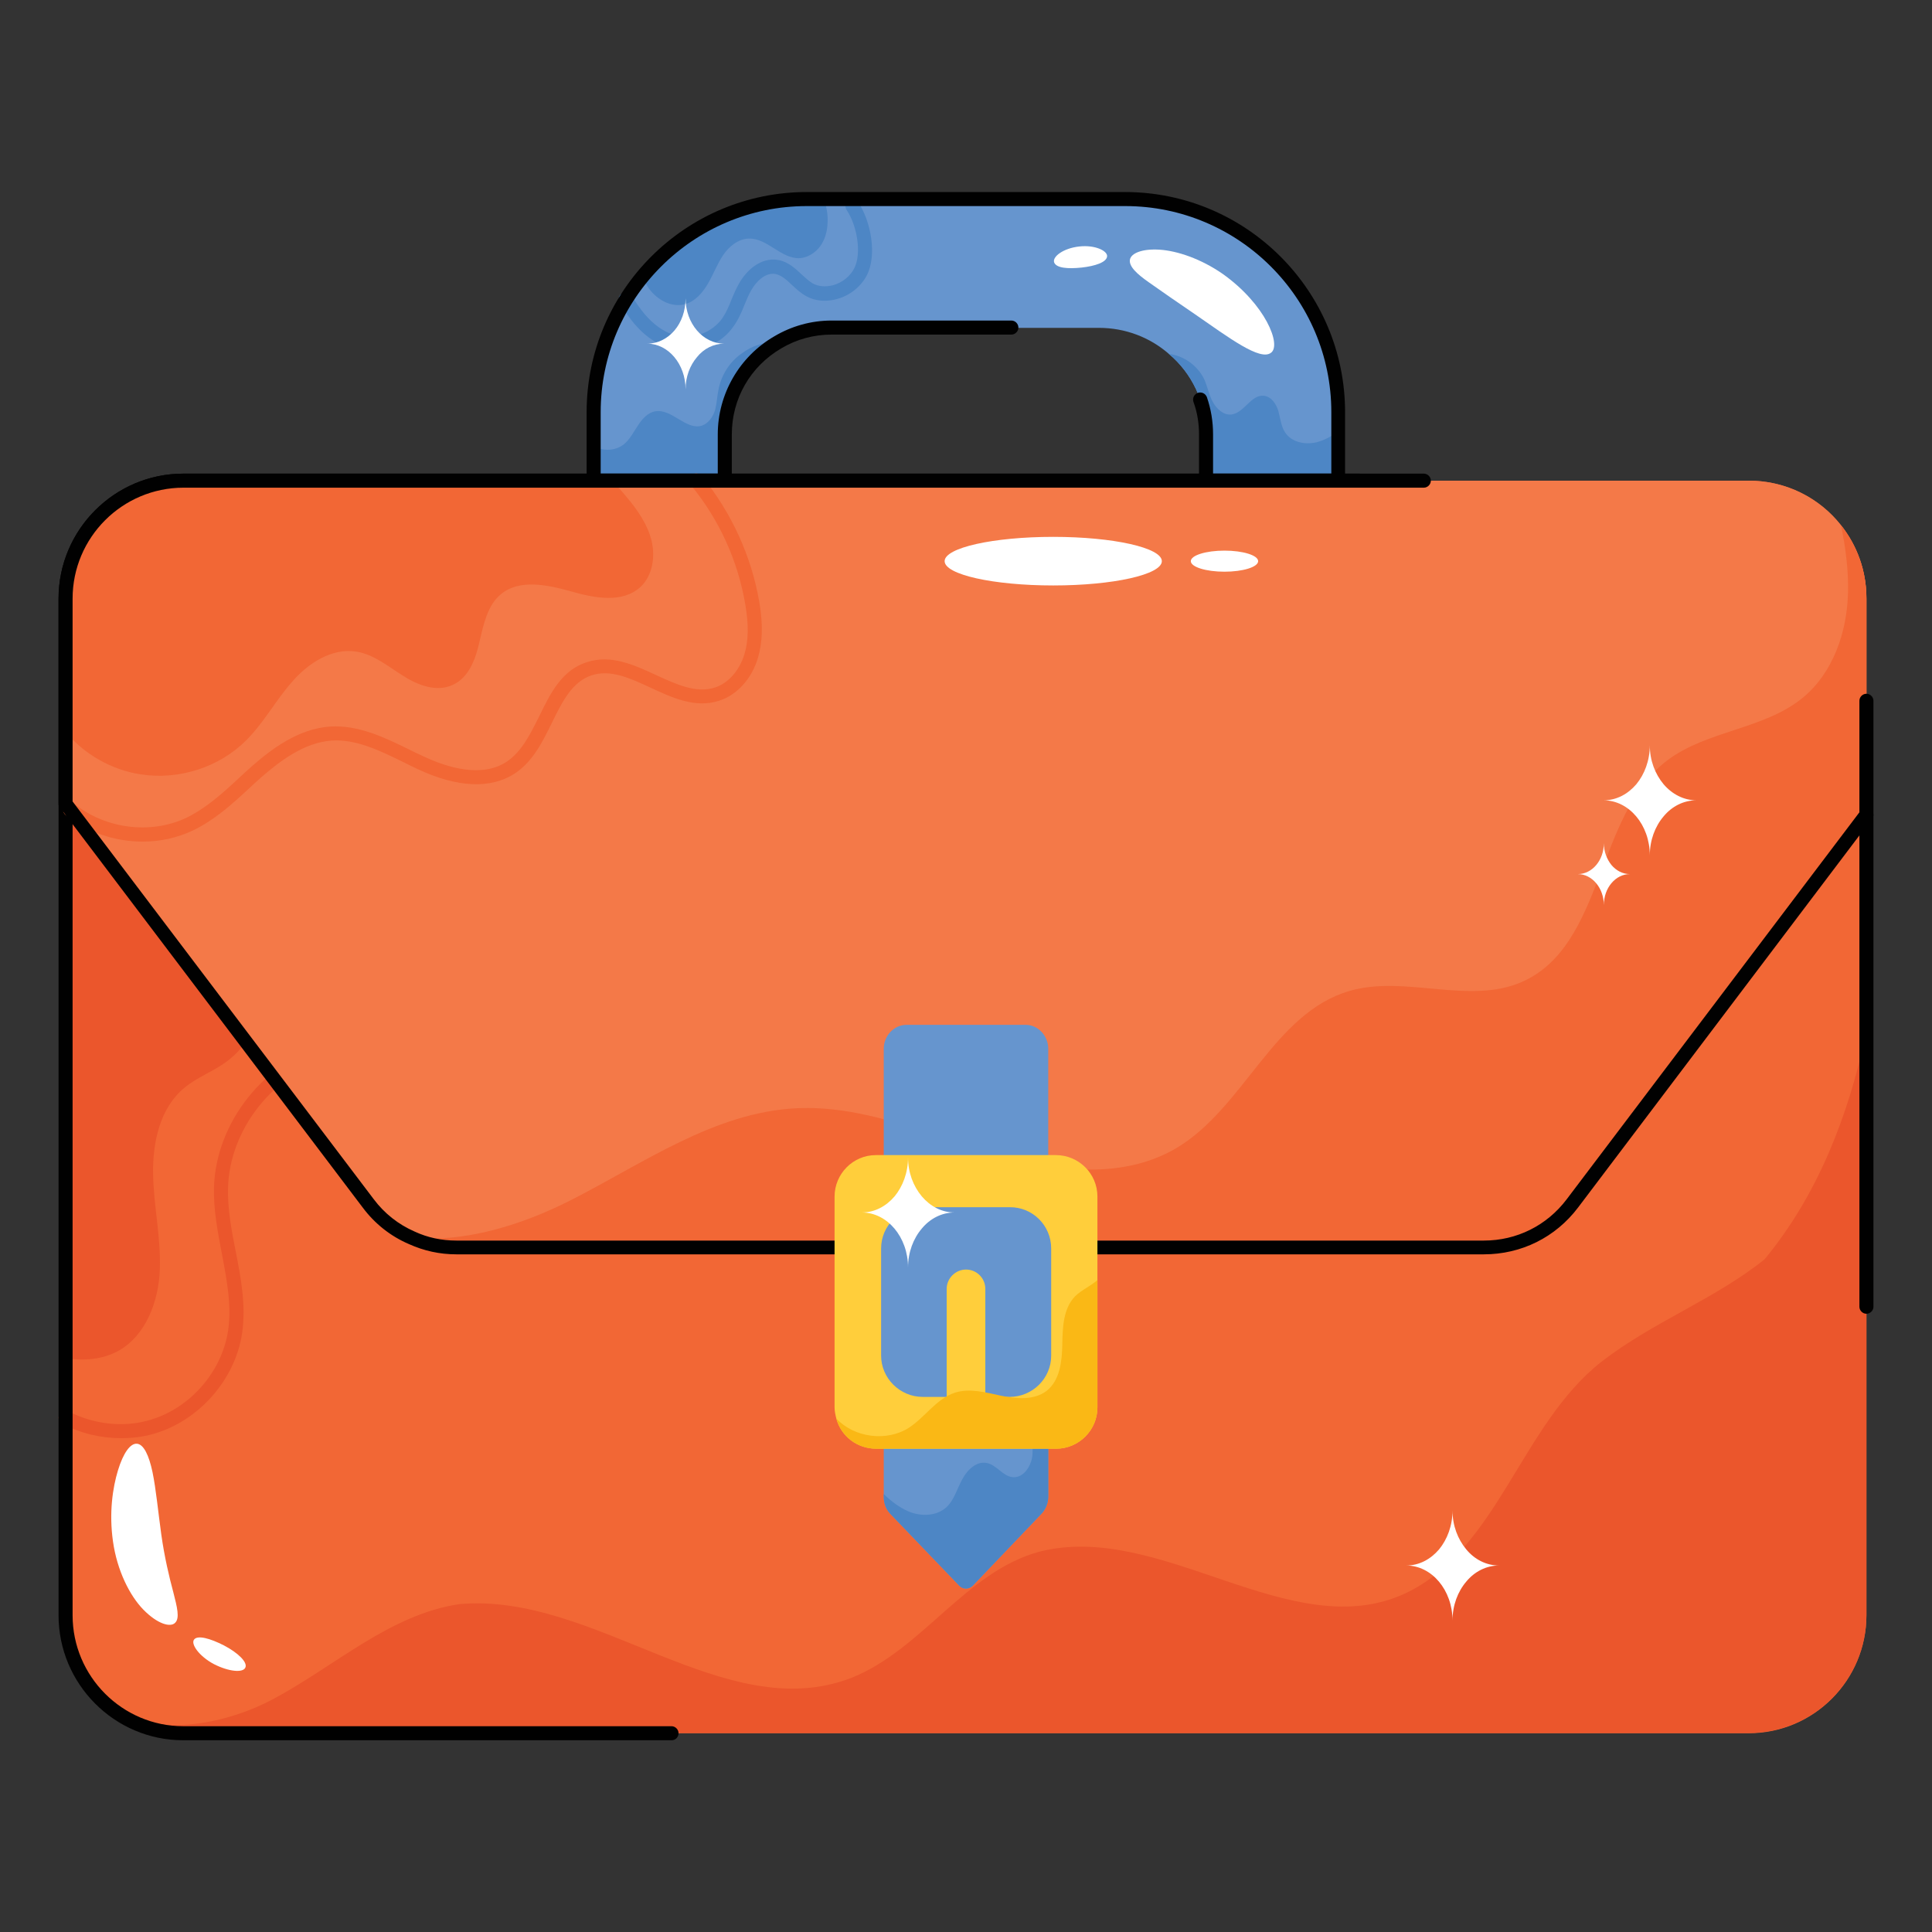 <svg id="Layer_1" enable-background="new 0 0 66 66" viewBox="0 0 66 66" xmlns="http://www.w3.org/2000/svg"><rect x="0" y="0" width="66" height="66" fill="#333333" stroke="none"/><g><g><g><path d="m45.72 14.08v2.34h-4.52v-1.58c0-1.1-.49-2.1-1.27-2.75-.64-.56-1.48-.89-2.39-.89h-9.13c-.67 0-1.3.18-1.84.5-1.08.63-1.81 1.8-1.81 3.15v1.58h-4.48v-2.34c0-1.75.63-3.37 1.66-4.63 1.34-1.61 3.36-2.65 5.62-2.65h10.87c4.02-.02 7.29 3.25 7.29 7.27z" fill="#6695ce"/></g></g><g><g><path d="m28.27 7.63c-.01.28-.09.56-.25.78s-.42.39-.7.41c-.63.03-1.11-.69-1.74-.67-.36.01-.68.27-.88.57s-.33.65-.51.96-.44.62-.79.71c-.46.13-.95-.15-1.23-.53-.09-.14-.17-.27-.23-.42 1.34-1.61 3.36-2.65 5.62-2.65h.58c.1.27.15.56.13.84z" fill="#4d86c5"/></g></g><g><g><path d="m23.43 11.98c-.13 0-.26-.01-.38-.04-.5-.1-.98-.41-1.39-.89-.18-.22-.34-.45-.49-.7-.07-.12-.03-.26.09-.33s.26-.03.33.09c.13.23.28.44.44.63.23.27.62.63 1.12.73.56.12 1.18-.12 1.52-.59.13-.19.23-.41.32-.65.08-.19.16-.38.26-.55.24-.43.73-.9 1.33-.8.34.06.59.29.8.49.13.12.25.23.38.31.2.11.45.13.71.06.31-.09.57-.3.71-.57.27-.52.09-1.49-.26-2-.07-.11-.04-.26.07-.33s.26-.04.33.07c.43.65.65 1.8.29 2.5-.2.38-.57.68-1 .8-.38.11-.77.08-1.08-.1-.18-.1-.33-.24-.48-.38-.19-.18-.36-.33-.56-.37-.33-.06-.65.24-.83.56-.09.16-.16.33-.23.5-.1.25-.21.51-.38.74-.36.52-.99.82-1.62.82z" fill="#4d86c5"/></g></g><g><g><path d="m26.57 11.69c-1.08.63-1.81 1.8-1.81 3.15v1.58h-4.48v-1.18c.31.18.74.17 1.03-.06.21-.17.33-.42.48-.64.14-.22.34-.45.6-.49.57-.09 1.05.66 1.59.49.23-.08.38-.31.45-.54.06-.24.07-.48.12-.72.1-.48.38-.92.78-1.2.35-.27.8-.41 1.24-.39z" fill="#4d86c5"/></g></g><g><g><path d="m45.72 14.74v1.68h-4.52v-1.58c0-1.1-.49-2.1-1.27-2.75.52.06.99.41 1.21.87.11.25.16.53.29.77s.37.46.64.43c.44-.06.67-.69 1.11-.64.25.03.42.28.49.52.07.25.09.52.23.73.22.34.68.43 1.07.34.28-.07.52-.21.75-.37z" fill="#4d86c5"/></g></g><g><g><path d="m45.72 16.66h-4.52c-.13 0-.24-.11-.24-.24v-1.58c0-.38-.06-.76-.19-1.11-.04-.13.02-.26.15-.31.13-.04.26.02.31.15.14.41.21.83.21 1.27v1.34h4.04v-2.1c0-3.88-3.16-7.04-7.04-7.04h-10.88c-3.88 0-7.04 3.16-7.04 7.04v2.1h4v-1.34c0-1.38.74-2.66 1.93-3.35.59-.35 1.26-.54 1.96-.54h6.14c.13 0 .24.11.24.24s-.11.24-.24.24h-6.14c-.61 0-1.2.16-1.72.47-1.06.62-1.69 1.72-1.69 2.94v1.58c0 .13-.11.24-.24.24h-4.48c-.13 0-.24-.11-.24-.24v-2.34c0-4.15 3.38-7.52 7.52-7.52h10.87c4.15 0 7.52 3.38 7.52 7.52v2.34c.01.13-.1.24-.23.24z" fill="#010101"/></g></g><g><g><path d="m63.76 20.45v34.73c0 2.22-1.8 4.03-4.02 4.03h-53.48c-.78 0-1.5-.22-2.11-.61-.01 0-.01 0-.01 0-1.15-.71-1.9-1.97-1.9-3.42v-34.73c0-2.22 1.8-4.03 4.02-4.03h53.48c2.22 0 4.02 1.8 4.02 4.03z" fill="#f26735"/></g></g><g><g><path d="m7.68 36.31c-.44.31-.96.5-1.38.85-.84.69-1.09 1.87-1.07 2.96.02 1.08.27 2.16.23 3.25-.04 1.08-.47 2.25-1.42 2.78-.56.3-1.17.34-1.8.25v-21.7c1.12-.29 2.38.12 3.29.86 1.03.83 1.72 2.03 2.32 3.21.63 1.22 1.22 2.51 1.32 3.89.1 1.37-.37 2.86-1.49 3.65z" fill="#eb562c"/></g></g><g><g><path d="m4.13 49.13c-.68 0-1.37-.16-2-.49-.12-.06-.16-.21-.1-.32.06-.12.2-.17.32-.1.86.44 1.86.55 2.73.3 1.38-.38 2.49-1.63 2.71-3.05.13-.87-.04-1.73-.21-2.64-.14-.74-.29-1.5-.27-2.26.06-2.22 1.73-4.33 3.88-4.89.13-.04.26.04.29.17s-.04.26-.17.29c-1.95.52-3.47 2.43-3.52 4.44-.02.71.12 1.45.26 2.16.18.91.36 1.86.22 2.81-.24 1.6-1.5 3.01-3.05 3.44-.36.1-.72.14-1.09.14z" fill="#eb562c"/></g></g><g><g><path d="m63.76 35.26v19.91c0 2.22-1.8 4.03-4.02 4.03h-53.48c-.78 0-1.5-.22-2.11-.61 1.52.67 3.61.29 5.17-.54 2.12-1.13 4-2.9 6.37-3.25 4.62-.42 9.07 4.19 13.39 2.52 2.42-.96 3.91-3.63 6.42-4.31 4.15-1.07 8.6 3.22 12.49 1.43 3.18-1.49 3.96-5.77 6.73-7.93 1.74-1.35 3.85-2.12 5.56-3.49 1.84-2.23 2.86-4.91 3.48-7.76z" fill="#eb562c"/></g></g><g><g><path d="m22.94 59.45h-16.68c-2.35 0-4.26-1.92-4.26-4.27v-34.73c0-2.35 1.91-4.27 4.26-4.27h40.18c.13 0 .24.11.24.24s-.11.24-.24.24h-40.18c-2.08 0-3.78 1.7-3.78 3.79v34.73c0 2.09 1.7 3.79 3.78 3.79h16.68c.13 0 .24.11.24.24s-.1.24-.24.24z" fill="#010101"/></g></g><g><g><path d="m63.76 44.88c-.13 0-.24-.11-.24-.24v-16.79c0-.13.11-.24.24-.24s.24.11.24.24v16.79c0 .13-.11.24-.24.24z" fill="#010101"/></g></g><g><g><path d="m63.76 20.44v7.39l-10.05 13.28c-.72.95-1.83 1.5-3.02 1.5h-35.1c-.53 0-1.05-.11-1.52-.33-.58-.25-1.1-.65-1.49-1.17l-10.33-13.65-.01-.01v-7c0-2.22 1.8-4.03 4.03-4.03h53.47c1.28 0 2.42.59 3.15 1.52.55.69.87 1.56.87 2.5z" fill="#f47948"/></g></g><g><g><path d="m21.88 20.05c-.62.57-1.58.38-2.38.15-.8-.22-1.75-.43-2.39.1-.46.38-.59 1.03-.73 1.62-.13.59-.36 1.23-.92 1.48-.55.25-1.19.01-1.7-.32-.51-.32-1-.73-1.59-.82-.83-.13-1.64.39-2.19 1.03-.56.63-.96 1.39-1.56 1.99-.93.94-2.33 1.38-3.63 1.17-.98-.15-1.91-.68-2.55-1.45v-4.56c0-2.22 1.8-4.03 4.03-4.03h14.63c.19.2.37.4.54.61.36.43.69.92.82 1.46.13.55.03 1.19-.38 1.57z" fill="#f26735"/></g></g><g><g><path d="m4.87 28.75c-.94 0-1.88-.31-2.63-.91-.1-.08-.12-.23-.04-.34.08-.1.23-.12.34-.04 1.07.86 2.61 1.05 3.82.48.66-.32 1.21-.81 1.78-1.34.15-.14.3-.28.45-.41.68-.6 1.59-1.29 2.68-1.37.98-.06 1.86.37 2.72.79.15.08.31.15.46.22.84.4 2.02.75 2.86.19.51-.34.8-.93 1.11-1.55.38-.78.77-1.58 1.63-1.85.82-.27 1.6.09 2.36.44.7.32 1.36.63 2 .43.46-.14.85-.58 1.02-1.14.14-.46.15-1 .03-1.7-.25-1.49-.89-2.9-1.86-4.08-.08-.1-.07-.25.03-.34.1-.08.25-.07.34.03 1.02 1.25 1.7 2.74 1.97 4.31.13.77.11 1.38-.05 1.91-.21.71-.72 1.27-1.33 1.46-.81.26-1.59-.1-2.34-.45-.71-.33-1.37-.63-2.01-.42-.66.22-1 .89-1.35 1.61-.32.65-.65 1.33-1.27 1.74-.82.54-1.97.49-3.33-.15-.15-.07-.31-.15-.47-.23-.8-.39-1.62-.8-2.47-.74-.94.07-1.77.71-2.39 1.25-.15.13-.3.27-.44.4-.57.53-1.17 1.07-1.9 1.42-.55.26-1.13.38-1.72.38z" fill="#f26735"/></g></g><g><g><path d="m63.76 20.44v7.39l-10.05 13.28c-.72.95-1.83 1.5-3.02 1.5h-35.1c-.53 0-1.05-.11-1.52-.33 1.79.18 3.75-.43 5.41-1.27 2.5-1.27 4.92-3.01 7.72-3.15 2.22-.11 4.35.82 6.48 1.47 2.12.66 4.56 1.03 6.49-.1 2.33-1.37 3.33-4.63 5.94-5.38 1.91-.55 4.08.49 5.89-.31 2.82-1.25 2.5-5.69 4.95-7.56 1.36-1.03 3.31-1.06 4.63-2.14 1.04-.85 1.52-2.25 1.55-3.59.02-.78-.08-1.54-.24-2.31.55.69.87 1.56.87 2.5z" fill="#f26735"/></g></g><g><g><path d="m50.69 42.85h-35.1c-.57 0-1.11-.12-1.62-.35-.63-.27-1.17-.7-1.58-1.25l-10.33-13.65c-.05-.04-.06-.09-.06-.15v-7c0-2.35 1.91-4.27 4.27-4.27h42.37c.13 0 .24.11.24.24s-.11.24-.24.24h-42.37c-2.09 0-3.79 1.7-3.79 3.79v6.93l10.29 13.59c.36.48.84.86 1.39 1.1.45.21.93.31 1.43.31h35.1c1.12 0 2.15-.51 2.83-1.41l10-13.22v-3.81c0-.13.11-.24.24-.24s.24.11.24.24v3.89c0 .05-.02.1-.05.14l-10.04 13.28c-.77 1.02-1.94 1.6-3.22 1.6z" fill="#010101"/></g></g><g><g><path d="m35.81 35.83v15.29c0 .22-.08.43-.23.59l-2.35 2.46c-.13.13-.34.13-.46 0l-2.36-2.46c-.15-.16-.22-.36-.22-.59v-15.29c0-.45.35-.82.78-.82h4.07c.42 0 .77.37.77.82z" fill="#6695ce"/></g></g><g><g><path d="m35.81 47.8v3.32c0 .22-.08.43-.23.59l-2.35 2.46c-.13.13-.34.13-.46 0l-2.36-2.46c-.15-.16-.22-.36-.22-.59v-.08c.25.24.52.45.84.59.42.18.95.17 1.29-.13.27-.24.37-.63.55-.96.17-.33.5-.64.85-.56.33.07.53.44.86.48.38.05.66-.38.69-.76s-.07-.78.03-1.15c.07-.3.27-.55.51-.75z" fill="#4d86c5"/></g></g><g><g><path d="m37.49 40.88v7.2c0 .78-.64 1.41-1.41 1.41h-6.15c-.65 0-1.2-.43-1.36-1.03-.03-.12-.06-.25-.06-.38v-7.2c0-.78.63-1.42 1.41-1.42h6.15c.78 0 1.42.63 1.42 1.42z" fill="#ffce3b"/></g></g><g><g><path d="m35.91 42.65v3.66c0 .78-.64 1.41-1.42 1.41h-2.97c-.78 0-1.42-.64-1.42-1.41v-3.66c0-.78.64-1.41 1.42-1.41h2.97c.78-.01 1.42.62 1.42 1.41z" fill="#6695ce"/></g></g><g><g><path d="m33.66 44.03v3.69h-1.32v-3.69c0-.36.3-.66.66-.66.37 0 .66.3.66.66z" fill="#ffce3b"/></g></g><g><g><path d="m37.49 43.73v4.35c0 .78-.64 1.41-1.41 1.41h-6.15c-.65 0-1.2-.43-1.36-1.03.61.65 1.71.8 2.47.32.56-.36.94-.99 1.57-1.2.51-.17 1.07-.01 1.59.1.53.11 1.13.16 1.56-.17.45-.36.52-1.01.53-1.58.01-.58.03-1.22.43-1.64.22-.22.53-.35.77-.56z" fill="#fab815"/></g></g><g><g><path d="m57.95 27.34c-.44 0-.84.21-1.12.55-.29.34-.47.81-.47 1.33 0-1.04-.71-1.88-1.58-1.88.44 0 .83-.21 1.12-.55.28-.34.46-.81.46-1.33 0 .52.18.98.47 1.33.29.34.69.55 1.12.55z" fill="#fff"/></g></g><g><g><path d="m51.21 53.48c-.44 0-.84.21-1.12.55-.29.34-.47.81-.47 1.33 0-1.04-.71-1.88-1.58-1.88.44 0 .83-.21 1.12-.55.28-.34.46-.81.46-1.33 0 .52.18.98.47 1.33.28.34.68.55 1.12.55z" fill="#fff"/></g></g><g><g><path d="m32.61 41.42c-.44 0-.84.21-1.12.55-.29.34-.47.81-.47 1.33 0-1.04-.71-1.88-1.58-1.88.44 0 .83-.21 1.12-.55.28-.34.46-.81.46-1.33 0 .52.18.98.47 1.33.29.34.68.55 1.12.55z" fill="#fff"/></g></g><g><g><path d="m24.74 11.74c-.36 0-.7.17-.93.46-.24.28-.39.67-.39 1.1 0-.86-.59-1.56-1.31-1.56.36 0 .69-.17.93-.45s.38-.67.38-1.1c0 .43.15.82.39 1.1s.57.45.93.45z" fill="#fff"/></g></g><g><g><path d="m55.68 29.86c-.25 0-.47.12-.63.31s-.26.45-.26.75c0-.58-.4-1.06-.89-1.06.25 0 .47-.12.63-.31s.26-.45.26-.75c0 .29.1.55.26.75.16.19.38.31.63.31z" fill="#fff"/></g></g><g><g><g><ellipse cx="35.98" cy="19.17" fill="#fff" rx="3.71" ry=".83"/></g></g><g><g><ellipse cx="41.83" cy="19.17" fill="#fff" rx="1.15" ry=".36"/></g></g></g><g><g><g><path d="m5.98 55.44c-.16.16-.6.04-1.08-.45-.47-.48-.9-1.34-1.04-2.33-.14-.98-.01-1.84.17-2.43s.42-.93.65-.91.41.4.53.97c.12.58.19 1.34.3 2.13.11.78.27 1.45.41 1.97.13.51.23.89.06 1.05z" fill="#fff"/></g></g><g><g><path d="m8.38 56.97c-.08.18-.56.14-1.07-.12-.51-.27-.8-.69-.68-.84.12-.16.55-.04 1.02.2.48.25.82.58.73.76z" fill="#fff"/></g></g></g><g><g><g><path d="m38.6 8.87c.04-.22.42-.38 1.02-.34s1.4.31 2.14.82c1.48 1.05 2.02 2.44 1.66 2.7-.37.29-1.42-.5-2.62-1.33-.59-.4-1.12-.77-1.56-1.08-.4-.28-.68-.54-.64-.77z" fill="#fff"/></g></g><g><g><path d="m36.01 8.96c-.06-.19.31-.48.86-.54.54-.06.97.15.95.34-.02.2-.41.33-.87.38-.47.05-.87.02-.94-.18z" fill="#fff"/></g></g></g></g></svg>